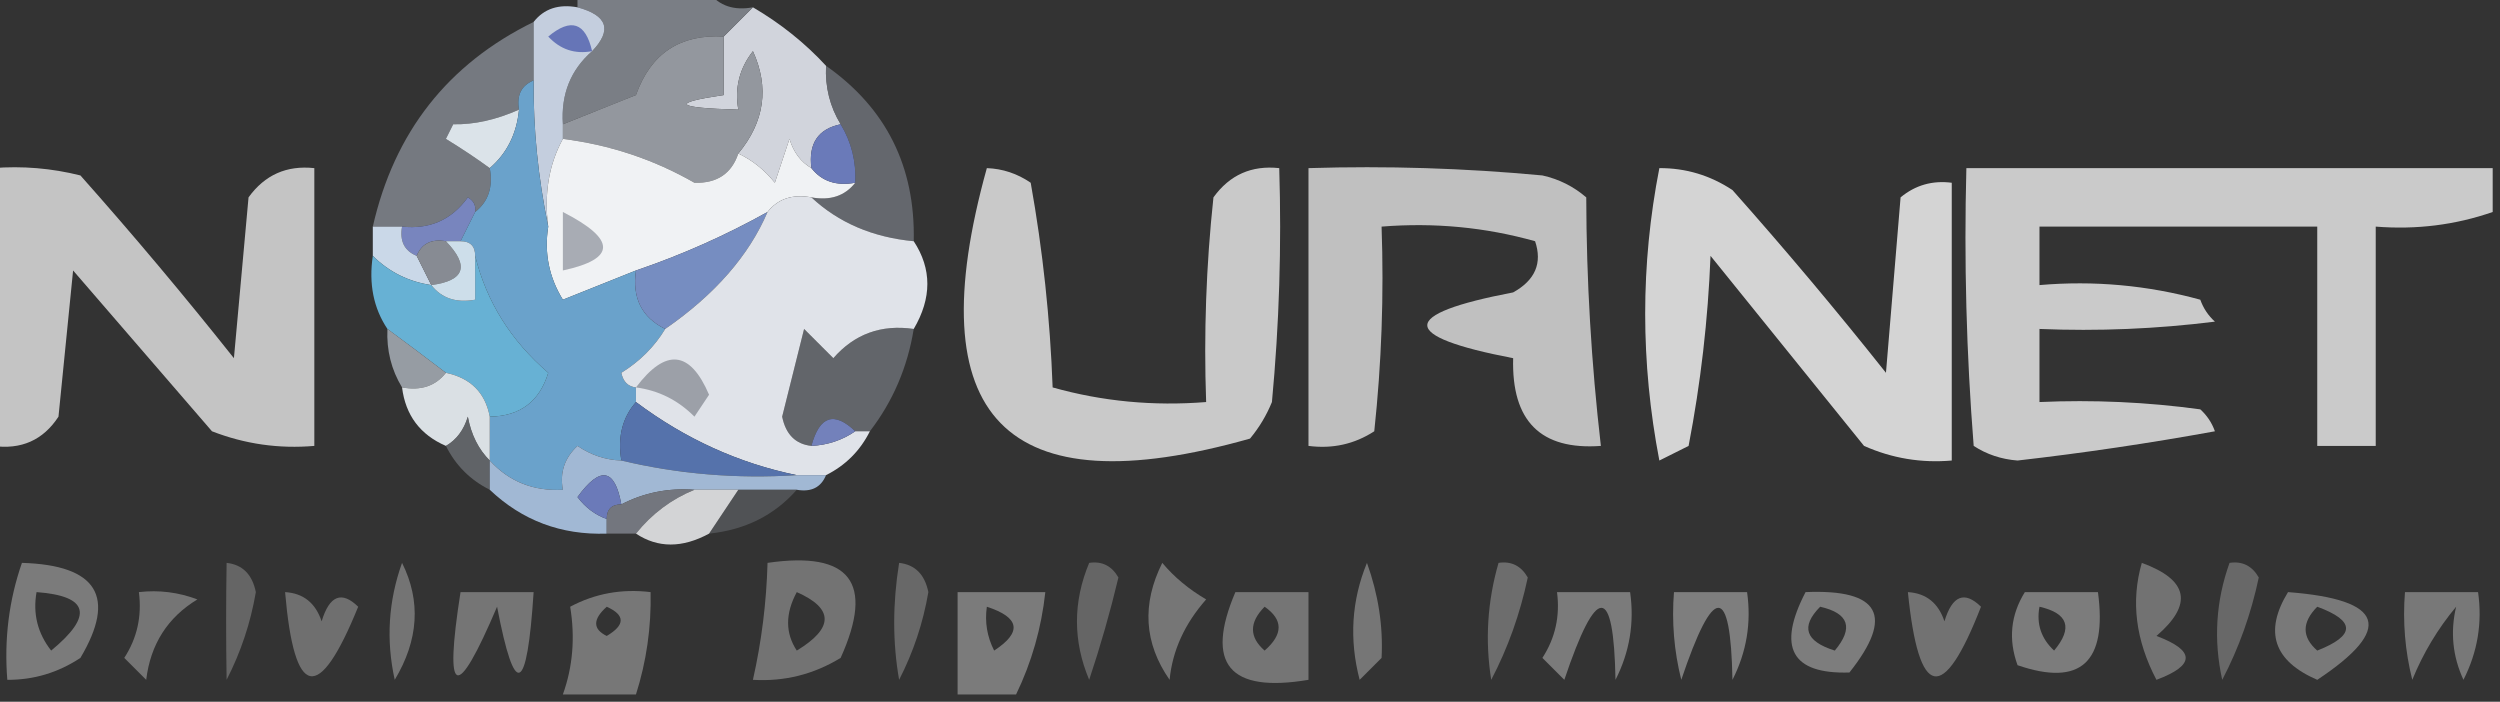 <?xml version="1.0" encoding="UTF-8"?>
<!DOCTYPE svg PUBLIC "-//W3C//DTD SVG 1.1//EN" "http://www.w3.org/Graphics/SVG/1.1/DTD/svg11.dtd">
<svg xmlns="http://www.w3.org/2000/svg" version="1.1" width="171px" height="48px" style="shape-rendering:geometricPrecision; text-rendering:geometricPrecision; image-rendering:optimizeQuality; fill-rule:evenodd; clip-rule:evenodd" xmlns:xlink="http://www.w3.org/1999/xlink">
<rect width="100%" height="100%" fill="#333333" stroke="none"/>
<g><path style="opacity:0.928" fill="#7a7e86" d="M 36.5,1.5 C 36.5,2.833 36.5,4.167 36.5,5.5C 35.662,5.842 35.328,6.508 35.5,7.5C 33.929,8.197 32.429,8.53 31,8.5C 30.833,8.833 30.667,9.167 30.5,9.5C 31.602,10.176 32.602,10.842 33.5,11.5C 33.737,12.791 33.404,13.791 32.5,14.5C 32.565,14.062 32.399,13.728 32,13.5C 30.89,15.037 29.39,15.704 27.5,15.5C 26.833,15.5 26.167,15.5 25.5,15.5C 26.968,9.04 30.635,4.373 36.5,1.5 Z"/></g>
<g><path style="opacity:0.998" fill="#d1d4dc" d="M 51.5,0.5 C 53.389,1.604 55.055,2.937 56.5,4.5C 56.433,5.959 56.766,7.292 57.5,8.5C 55.952,8.821 55.285,9.821 55.5,11.5C 54.778,11.082 54.278,10.416 54,9.5C 53.667,10.5 53.333,11.5 53,12.5C 52.292,11.62 51.458,10.953 50.5,10.5C 52.299,8.324 52.632,5.99 51.5,3.5C 50.571,4.689 50.238,6.022 50.5,7.5C 46.162,7.378 45.828,7.045 49.5,6.5C 49.5,5.167 49.5,3.833 49.5,2.5C 50.167,1.833 50.833,1.167 51.5,0.5 Z"/></g>
<g><path style="opacity:1" fill="#7a7e85" d="M 39.5,0.5 C 39.5,0.167 39.5,-0.167 39.5,-0.5C 42.5,-0.5 45.5,-0.5 48.5,-0.5C 49.209,0.404 50.209,0.737 51.5,0.5C 50.833,1.167 50.167,1.833 49.5,2.5C 46.512,2.329 44.512,3.662 43.5,6.5C 41.804,7.174 40.138,7.841 38.5,8.5C 38.365,6.446 39.032,4.779 40.5,3.5C 41.885,2.053 41.552,1.053 39.5,0.5 Z"/></g>
<g><path style="opacity:1" fill="#93979e" d="M 49.5,2.5 C 49.5,3.833 49.5,5.167 49.5,6.5C 45.828,7.045 46.162,7.378 50.5,7.5C 50.238,6.022 50.571,4.689 51.5,3.5C 52.632,5.99 52.299,8.324 50.5,10.5C 50.038,11.88 49.038,12.547 47.5,12.5C 44.725,10.908 41.725,9.908 38.5,9.5C 38.5,9.167 38.5,8.833 38.5,8.5C 40.138,7.841 41.804,7.174 43.5,6.5C 44.512,3.662 46.512,2.329 49.5,2.5 Z"/></g>
<g><path style="opacity:1" fill="#c4cede" d="M 39.5,0.5 C 41.552,1.053 41.885,2.053 40.5,3.5C 39.032,4.779 38.365,6.446 38.5,8.5C 38.5,8.833 38.5,9.167 38.5,9.5C 37.539,11.265 37.205,13.265 37.5,15.5C 36.804,12.141 36.471,8.807 36.5,5.5C 36.5,4.167 36.5,2.833 36.5,1.5C 37.209,0.596 38.209,0.263 39.5,0.5 Z"/></g>
<g><path style="opacity:1" fill="#6675b7" d="M 40.5,3.5 C 39.325,3.719 38.325,3.386 37.5,2.5C 39.052,1.202 40.052,1.535 40.5,3.5 Z"/></g>
<g><path style="opacity:0.727" fill="#777b83" d="M 56.5,4.5 C 60.611,7.389 62.611,11.389 62.5,16.5C 59.688,16.233 57.355,15.233 55.5,13.5C 56.791,13.737 57.791,13.404 58.5,12.5C 58.567,11.041 58.234,9.708 57.5,8.5C 56.766,7.292 56.433,5.959 56.5,4.5 Z"/></g>
<g><path style="opacity:1" fill="#dbe3e9" d="M 35.5,7.5 C 35.34,9.153 34.674,10.486 33.5,11.5C 32.602,10.842 31.602,10.176 30.5,9.5C 30.667,9.167 30.833,8.833 31,8.5C 32.429,8.53 33.929,8.197 35.5,7.5 Z"/></g>
<g><path style="opacity:1" fill="#f0f2f4" d="M 38.5,9.5 C 41.725,9.908 44.725,10.908 47.5,12.5C 49.038,12.547 50.038,11.88 50.5,10.5C 51.458,10.953 52.292,11.62 53,12.5C 53.333,11.5 53.667,10.5 54,9.5C 54.278,10.416 54.778,11.082 55.5,11.5C 56.209,12.404 57.209,12.737 58.5,12.5C 57.791,13.404 56.791,13.737 55.5,13.5C 54.209,13.263 53.209,13.596 52.5,14.5C 49.622,16.105 46.622,17.439 43.5,18.5C 41.862,19.159 40.196,19.826 38.5,20.5C 37.548,18.955 37.215,17.288 37.5,15.5C 37.205,13.265 37.539,11.265 38.5,9.5 Z"/></g>
<g><path style="opacity:1" fill="#6a7ab9" d="M 57.5,8.5 C 58.234,9.708 58.567,11.041 58.5,12.5C 57.209,12.737 56.209,12.404 55.5,11.5C 55.285,9.821 55.952,8.821 57.5,8.5 Z"/></g>
<g><path style="opacity:0.71" fill="#fefefe" d="M -0.5,11.5 C 1.527,11.338 3.527,11.505 5.5,12C 9.119,16.074 12.619,20.241 16,24.5C 16.333,20.833 16.667,17.167 17,13.5C 18.11,11.963 19.61,11.296 21.5,11.5C 21.5,17.833 21.5,24.167 21.5,30.5C 19.08,30.708 16.747,30.374 14.5,29.5C 11.333,25.833 8.167,22.167 5,18.5C 4.667,21.833 4.333,25.167 4,28.5C 2.951,30.107 1.451,30.773 -0.5,30.5C -0.5,24.167 -0.5,17.833 -0.5,11.5 Z"/></g>
<g><path style="opacity:0.74" fill="#fefefe" d="M 67.5,11.5 C 68.583,11.539 69.583,11.873 70.5,12.5C 71.328,17.131 71.828,21.798 72,26.5C 75.394,27.456 78.894,27.789 82.5,27.5C 82.334,22.822 82.501,18.155 83,13.5C 84.11,11.963 85.61,11.296 87.5,11.5C 87.666,16.844 87.499,22.177 87,27.5C 86.626,28.416 86.126,29.25 85.5,30C 68.746,34.745 62.746,28.578 67.5,11.5 Z"/></g>
<g><path style="opacity:0.692" fill="#fefefe" d="M 89.5,11.5 C 94.844,11.334 100.177,11.501 105.5,12C 106.624,12.249 107.624,12.749 108.5,13.5C 108.512,19.166 108.845,24.832 109.5,30.5C 105.381,30.801 103.381,28.801 103.5,24.5C 95.668,22.997 95.668,21.497 103.5,20C 105.007,19.163 105.507,17.996 105,16.5C 101.606,15.544 98.106,15.211 94.5,15.5C 94.666,20.178 94.499,24.845 94,29.5C 92.644,30.38 91.144,30.713 89.5,30.5C 89.5,24.167 89.5,17.833 89.5,11.5 Z"/></g>
<g><path style="opacity:0.793" fill="#fefefe" d="M 113.5,11.5 C 115.308,11.491 116.975,11.991 118.5,13C 122.119,17.074 125.619,21.241 129,25.5C 129.333,21.5 129.667,17.5 130,13.5C 131.011,12.663 132.178,12.33 133.5,12.5C 133.5,18.833 133.5,25.167 133.5,31.5C 131.409,31.682 129.409,31.348 127.5,30.5C 124,26.167 120.5,21.833 117,17.5C 116.828,21.871 116.328,26.204 115.5,30.5C 114.833,30.833 114.167,31.167 113.5,31.5C 112.208,24.777 112.208,18.111 113.5,11.5 Z"/></g>
<g><path style="opacity:0.745" fill="#fefefe" d="M 170.5,11.5 C 170.5,12.5 170.5,13.5 170.5,14.5C 167.946,15.388 165.279,15.721 162.5,15.5C 162.5,20.5 162.5,25.5 162.5,30.5C 161.167,30.5 159.833,30.5 158.5,30.5C 158.5,25.5 158.5,20.5 158.5,15.5C 152.167,15.5 145.833,15.5 139.5,15.5C 139.5,16.833 139.5,18.167 139.5,19.5C 143.226,19.177 146.893,19.511 150.5,20.5C 150.709,21.086 151.043,21.586 151.5,22C 147.514,22.499 143.514,22.666 139.5,22.5C 139.5,24.167 139.5,25.833 139.5,27.5C 143.182,27.335 146.848,27.501 150.5,28C 150.957,28.414 151.291,28.914 151.5,29.5C 147.02,30.316 142.52,30.983 138,31.5C 136.893,31.415 135.893,31.081 135,30.5C 134.5,24.175 134.334,17.842 134.5,11.5C 146.5,11.5 158.5,11.5 170.5,11.5 Z"/></g>
<g><path style="opacity:1" fill="#7885be" d="M 32.5,14.5 C 32.167,15.167 31.833,15.833 31.5,16.5C 31.167,16.5 30.833,16.5 30.5,16.5C 29.508,16.328 28.842,16.662 28.5,17.5C 27.662,17.158 27.328,16.492 27.5,15.5C 29.39,15.704 30.89,15.037 32,13.5C 32.399,13.728 32.565,14.062 32.5,14.5 Z"/></g>
<g><path style="opacity:1" fill="#6aa2cb" d="M 36.5,5.5 C 36.471,8.807 36.804,12.141 37.5,15.5C 37.215,17.288 37.548,18.955 38.5,20.5C 40.196,19.826 41.862,19.159 43.5,18.5C 43.229,20.38 43.896,21.713 45.5,22.5C 44.77,23.712 43.77,24.712 42.5,25.5C 42.624,26.107 42.957,26.44 43.5,26.5C 43.5,26.833 43.5,27.167 43.5,27.5C 42.566,28.568 42.232,29.901 42.5,31.5C 41.417,31.461 40.417,31.127 39.5,30.5C 38.614,31.325 38.281,32.325 38.5,33.5C 36.486,33.608 34.819,32.942 33.5,31.5C 33.5,30.5 33.5,29.5 33.5,28.5C 35.567,28.468 36.9,27.468 37.5,25.5C 34.941,23.299 33.275,20.632 32.5,17.5C 32.5,16.833 32.167,16.5 31.5,16.5C 31.833,15.833 32.167,15.167 32.5,14.5C 33.404,13.791 33.737,12.791 33.5,11.5C 34.674,10.486 35.34,9.153 35.5,7.5C 35.328,6.508 35.662,5.842 36.5,5.5 Z"/></g>
<g><path style="opacity:1" fill="#a8acb4" d="M 38.5,14.5 C 42.165,16.374 42.165,17.707 38.5,18.5C 38.5,17.167 38.5,15.833 38.5,14.5 Z"/></g>
<g><path style="opacity:1" fill="#768dc1" d="M 52.5,14.5 C 51.219,17.493 48.886,20.16 45.5,22.5C 43.896,21.713 43.229,20.38 43.5,18.5C 46.622,17.439 49.622,16.105 52.5,14.5 Z"/></g>
<g><path style="opacity:1" fill="#cad8e8" d="M 25.5,15.5 C 26.167,15.5 26.833,15.5 27.5,15.5C 27.328,16.492 27.662,17.158 28.5,17.5C 28.833,18.167 29.167,18.833 29.5,19.5C 27.938,19.267 26.605,18.601 25.5,17.5C 25.5,16.833 25.5,16.167 25.5,15.5 Z"/></g>
<g><path style="opacity:1" fill="#878b93" d="M 30.5,16.5 C 32.129,18.196 31.796,19.196 29.5,19.5C 29.167,18.833 28.833,18.167 28.5,17.5C 28.842,16.662 29.508,16.328 30.5,16.5 Z"/></g>
<g><path style="opacity:1" fill="#67b1d4" d="M 25.5,17.5 C 26.605,18.601 27.938,19.267 29.5,19.5C 30.209,20.404 31.209,20.737 32.5,20.5C 32.5,19.5 32.5,18.5 32.5,17.5C 33.275,20.632 34.941,23.299 37.5,25.5C 36.9,27.468 35.567,28.468 33.5,28.5C 33.19,26.856 32.19,25.856 30.5,25.5C 29.205,24.512 27.872,23.512 26.5,22.5C 25.549,21.081 25.215,19.415 25.5,17.5 Z"/></g>
<g><path style="opacity:1" fill="#cddeea" d="M 30.5,16.5 C 30.833,16.5 31.167,16.5 31.5,16.5C 32.167,16.5 32.5,16.833 32.5,17.5C 32.5,18.5 32.5,19.5 32.5,20.5C 31.209,20.737 30.209,20.404 29.5,19.5C 31.796,19.196 32.129,18.196 30.5,16.5 Z"/></g>
<g><path style="opacity:0.692" fill="#777b82" d="M 62.5,22.5 C 62.075,25.119 61.075,27.453 59.5,29.5C 59.167,29.5 58.833,29.5 58.5,29.5C 57.053,28.115 56.053,28.448 55.5,30.5C 54.414,30.38 53.747,29.713 53.5,28.5C 54,26.5 54.5,24.5 55,22.5C 55.667,23.167 56.333,23.833 57,24.5C 58.444,22.845 60.278,22.178 62.5,22.5 Z"/></g>
<g><path style="opacity:1" fill="#e0e3e9" d="M 52.5,14.5 C 53.209,13.596 54.209,13.263 55.5,13.5C 57.355,15.233 59.688,16.233 62.5,16.5C 63.742,18.389 63.742,20.389 62.5,22.5C 60.278,22.178 58.444,22.845 57,24.5C 56.333,23.833 55.667,23.167 55,22.5C 54.5,24.5 54,26.5 53.5,28.5C 53.747,29.713 54.414,30.38 55.5,30.5C 56.609,30.443 57.609,30.11 58.5,29.5C 58.833,29.5 59.167,29.5 59.5,29.5C 58.833,30.833 57.833,31.833 56.5,32.5C 55.833,32.5 55.167,32.5 54.5,32.5C 50.536,31.688 46.869,30.021 43.5,27.5C 43.5,27.167 43.5,26.833 43.5,26.5C 42.957,26.44 42.624,26.107 42.5,25.5C 43.77,24.712 44.77,23.712 45.5,22.5C 48.886,20.16 51.219,17.493 52.5,14.5 Z"/></g>
<g><path style="opacity:1" fill="#969ca3" d="M 26.5,22.5 C 27.872,23.512 29.205,24.512 30.5,25.5C 29.791,26.404 28.791,26.737 27.5,26.5C 26.766,25.292 26.433,23.959 26.5,22.5 Z"/></g>
<g><path style="opacity:1" fill="#9ca0a8" d="M 43.5,26.5 C 45.534,23.797 47.201,23.963 48.5,27C 48.167,27.5 47.833,28 47.5,28.5C 46.378,27.37 45.044,26.703 43.5,26.5 Z"/></g>
<g><path style="opacity:1" fill="#dae0e4" d="M 30.5,25.5 C 32.19,25.856 33.19,26.856 33.5,28.5C 33.5,29.5 33.5,30.5 33.5,31.5C 32.732,30.738 32.232,29.738 32,28.5C 31.722,29.416 31.222,30.082 30.5,30.5C 28.738,29.738 27.738,28.404 27.5,26.5C 28.791,26.737 29.791,26.404 30.5,25.5 Z"/></g>
<g><path style="opacity:0.69" fill="#74787f" d="M 33.5,31.5 C 33.5,32.167 33.5,32.833 33.5,33.5C 32.167,32.833 31.167,31.833 30.5,30.5C 31.222,30.082 31.722,29.416 32,28.5C 32.232,29.738 32.732,30.738 33.5,31.5 Z"/></g>
<g><path style="opacity:1" fill="#7381bb" d="M 58.5,29.5 C 57.609,30.11 56.609,30.443 55.5,30.5C 56.053,28.448 57.053,28.115 58.5,29.5 Z"/></g>
<g><path style="opacity:1" fill="#5572ab" d="M 43.5,27.5 C 46.869,30.021 50.536,31.688 54.5,32.5C 50.4,32.763 46.4,32.43 42.5,31.5C 42.232,29.901 42.566,28.568 43.5,27.5 Z"/></g>
<g><path style="opacity:0.996" fill="#a2b9d5" d="M 42.5,31.5 C 46.4,32.43 50.4,32.763 54.5,32.5C 55.167,32.5 55.833,32.5 56.5,32.5C 56.158,33.338 55.492,33.672 54.5,33.5C 53.167,33.5 51.833,33.5 50.5,33.5C 49.5,33.5 48.5,33.5 47.5,33.5C 45.709,33.366 44.042,33.699 42.5,34.5C 42.053,32.027 41.053,31.86 39.5,34C 40.044,34.717 40.711,35.217 41.5,35.5C 41.5,35.833 41.5,36.167 41.5,36.5C 38.386,36.606 35.719,35.606 33.5,33.5C 33.5,32.833 33.5,32.167 33.5,31.5C 34.819,32.942 36.486,33.608 38.5,33.5C 38.281,32.325 38.614,31.325 39.5,30.5C 40.417,31.127 41.417,31.461 42.5,31.5 Z"/></g>
<g><path style="opacity:1" fill="#6b7ab9" d="M 42.5,34.5 C 41.833,34.5 41.5,34.833 41.5,35.5C 40.711,35.217 40.044,34.717 39.5,34C 41.053,31.86 42.053,32.027 42.5,34.5 Z"/></g>
<g><path style="opacity:0.471" fill="#72767c" d="M 50.5,33.5 C 51.833,33.5 53.167,33.5 54.5,33.5C 52.967,35.245 50.967,36.245 48.5,36.5C 49.167,35.5 49.833,34.5 50.5,33.5 Z"/></g>
<g><path style="opacity:0.922" fill="#787c84" d="M 47.5,33.5 C 45.924,34.143 44.59,35.143 43.5,36.5C 42.833,36.5 42.167,36.5 41.5,36.5C 41.5,36.167 41.5,35.833 41.5,35.5C 41.5,34.833 41.833,34.5 42.5,34.5C 44.042,33.699 45.709,33.366 47.5,33.5 Z"/></g>
<g><path style="opacity:1" fill="#d3d4d6" d="M 47.5,33.5 C 48.5,33.5 49.5,33.5 50.5,33.5C 49.833,34.5 49.167,35.5 48.5,36.5C 46.666,37.494 44.999,37.494 43.5,36.5C 44.59,35.143 45.924,34.143 47.5,33.5 Z"/></g>
<g><path style="opacity:0.354" fill="#fefefe" d="M 1.5,38.5 C 6.651,38.654 7.984,40.82 5.5,45C 3.975,46.009 2.308,46.509 0.5,46.5C 0.279,43.721 0.612,41.054 1.5,38.5 Z M 2.5,40.5 C 6.079,40.766 6.413,42.099 3.5,44.5C 2.571,43.311 2.238,41.978 2.5,40.5 Z"/></g>
<g><path style="opacity:0.245" fill="#fefefe" d="M 15.5,38.5 C 16.586,38.62 17.253,39.287 17.5,40.5C 17.14,42.608 16.473,44.608 15.5,46.5C 15.456,43.789 15.456,41.122 15.5,38.5 Z"/></g>
<g><path style="opacity:0.325" fill="#fefefe" d="M 27.5,38.5 C 28.802,41.107 28.636,43.773 27,46.5C 26.398,43.779 26.565,41.113 27.5,38.5 Z"/></g>
<g><path style="opacity:0.315" fill="#fefefe" d="M 52.5,38.5 C 58.158,37.679 59.825,39.846 57.5,45C 55.655,46.128 53.655,46.628 51.5,46.5C 52.092,43.873 52.425,41.206 52.5,38.5 Z M 54.5,40.5 C 57.041,41.623 57.041,42.956 54.5,44.5C 53.708,43.3 53.708,41.967 54.5,40.5 Z"/></g>
<g><path style="opacity:0.261" fill="#fefefe" d="M 61.5,38.5 C 62.586,38.62 63.253,39.287 63.5,40.5C 63.14,42.608 62.473,44.608 61.5,46.5C 61.051,43.956 61.051,41.29 61.5,38.5 Z"/></g>
<g><path style="opacity:0.245" fill="#fefefe" d="M 74.5,38.5 C 75.376,38.369 76.043,38.703 76.5,39.5C 75.94,41.854 75.273,44.187 74.5,46.5C 73.385,43.844 73.385,41.177 74.5,38.5 Z"/></g>
<g><path style="opacity:0.33" fill="#fefefe" d="M 79.5,38.5 C 80.309,39.469 81.309,40.302 82.5,41C 81.027,42.672 80.193,44.506 80,46.5C 78.255,43.99 78.089,41.324 79.5,38.5 Z"/></g>
<g><path style="opacity:0.33" fill="#fefefe" d="M 93.5,38.5 C 94.278,40.664 94.612,42.83 94.5,45C 94,45.5 93.5,46 93,46.5C 92.278,43.739 92.445,41.073 93.5,38.5 Z"/></g>
<g><path style="opacity:0.285" fill="#fefefe" d="M 102.5,38.5 C 103.376,38.369 104.043,38.703 104.5,39.5C 103.975,41.988 103.142,44.321 102,46.5C 101.57,43.808 101.737,41.141 102.5,38.5 Z"/></g>
<g><path style="opacity:0.312" fill="#fefefe" d="M 146.5,38.5 C 149.69,39.667 150.023,41.334 147.5,43.5C 150.167,44.5 150.167,45.5 147.5,46.5C 146.077,43.786 145.743,41.119 146.5,38.5 Z"/></g>
<g><path style="opacity:0.261" fill="#fefefe" d="M 152.5,38.5 C 153.376,38.369 154.043,38.703 154.5,39.5C 153.975,41.988 153.142,44.321 152,46.5C 151.398,43.779 151.565,41.113 152.5,38.5 Z"/></g>
<g><path style="opacity:0.329" fill="#fefefe" d="M 9.5,40.5 C 10.873,40.343 12.207,40.51 13.5,41C 11.462,42.236 10.295,44.069 10,46.5C 9.5,46 9,45.5 8.5,45C 9.38,43.644 9.714,42.144 9.5,40.5 Z"/></g>
<g><path style="opacity:0.296" fill="#fefefe" d="M 19.5,40.5 C 20.75,40.577 21.583,41.244 22,42.5C 22.535,40.73 23.369,40.396 24.5,41.5C 21.797,48.16 20.13,47.827 19.5,40.5 Z"/></g>
<g><path style="opacity:0.323" fill="#fefefe" d="M 31.5,40.5 C 33.167,40.5 34.833,40.5 36.5,40.5C 36.046,47.507 35.213,47.84 34,41.5C 31.2,48.075 30.367,47.742 31.5,40.5 Z"/></g>
<g><path style="opacity:0.334" fill="#fefefe" d="M 43.5,47.5 C 41.833,47.5 40.167,47.5 38.5,47.5C 39.18,45.61 39.347,43.61 39,41.5C 40.7,40.594 42.533,40.261 44.5,40.5C 44.552,42.903 44.219,45.236 43.5,47.5 Z M 41.5,41.5 C 42.773,42.077 42.773,42.743 41.5,43.5C 40.537,43.03 40.537,42.364 41.5,41.5 Z"/></g>
<g><path style="opacity:0.355" fill="#fefefe" d="M 69.5,47.5 C 68.167,47.5 66.833,47.5 65.5,47.5C 65.5,45.167 65.5,42.833 65.5,40.5C 67.5,40.5 69.5,40.5 71.5,40.5C 71.233,42.965 70.566,45.299 69.5,47.5 Z M 67.5,41.5 C 69.76,42.238 69.927,43.238 68,44.5C 67.517,43.552 67.35,42.552 67.5,41.5 Z"/></g>
<g><path style="opacity:0.323" fill="#fefefe" d="M 84.5,40.5 C 86.167,40.5 87.833,40.5 89.5,40.5C 89.5,42.5 89.5,44.5 89.5,46.5C 84.074,47.416 82.407,45.416 84.5,40.5 Z M 86.5,41.5 C 87.776,42.386 87.776,43.386 86.5,44.5C 85.438,43.575 85.438,42.575 86.5,41.5 Z"/></g>
<g><path style="opacity:0.354" fill="#fefefe" d="M 106.5,40.5 C 108.167,40.5 109.833,40.5 111.5,40.5C 111.799,42.604 111.466,44.604 110.5,46.5C 110.378,39.933 109.211,39.933 107,46.5C 106.5,46 106,45.5 105.5,45C 106.38,43.644 106.714,42.144 106.5,40.5 Z"/></g>
<g><path style="opacity:0.372" fill="#fefefe" d="M 114.5,40.5 C 116.167,40.5 117.833,40.5 119.5,40.5C 119.799,42.604 119.466,44.604 118.5,46.5C 118.378,39.933 117.211,39.933 115,46.5C 114.505,44.527 114.338,42.527 114.5,40.5 Z"/></g>
<g><path style="opacity:0.362" fill="#fefefe" d="M 123.5,40.5 C 128.587,40.285 129.587,42.118 126.5,46C 122.537,46.118 121.537,44.284 123.5,40.5 Z M 124.5,41.5 C 126.465,41.948 126.798,42.948 125.5,44.5C 123.481,43.867 123.147,42.867 124.5,41.5 Z"/></g>
<g><path style="opacity:0.312" fill="#fefefe" d="M 130.5,40.5 C 131.75,40.577 132.583,41.244 133,42.5C 133.535,40.73 134.369,40.396 135.5,41.5C 132.905,48.171 131.239,47.838 130.5,40.5 Z"/></g>
<g><path style="opacity:0.36" fill="#fefefe" d="M 138.5,40.5 C 140.167,40.5 141.833,40.5 143.5,40.5C 144.145,45.315 142.312,46.981 138,45.5C 137.36,43.735 137.527,42.068 138.5,40.5 Z M 139.5,41.5 C 141.465,41.948 141.798,42.948 140.5,44.5C 139.614,43.675 139.281,42.675 139.5,41.5 Z"/></g>
<g><path style="opacity:0.348" fill="#fefefe" d="M 156.5,40.5 C 163.103,41.006 163.77,43.006 158.5,46.5C 155.513,45.206 154.846,43.206 156.5,40.5 Z M 158.5,41.5 C 161.125,42.466 161.125,43.466 158.5,44.5C 157.438,43.575 157.438,42.575 158.5,41.5 Z"/></g>
<g><path style="opacity:0.338" fill="#fefefe" d="M 164.5,40.5 C 166.167,40.5 167.833,40.5 169.5,40.5C 169.799,42.604 169.466,44.604 168.5,46.5C 167.758,44.892 167.591,43.225 168,41.5C 166.748,43.001 165.748,44.667 165,46.5C 164.505,44.527 164.338,42.527 164.5,40.5 Z"/></g>
</svg>
